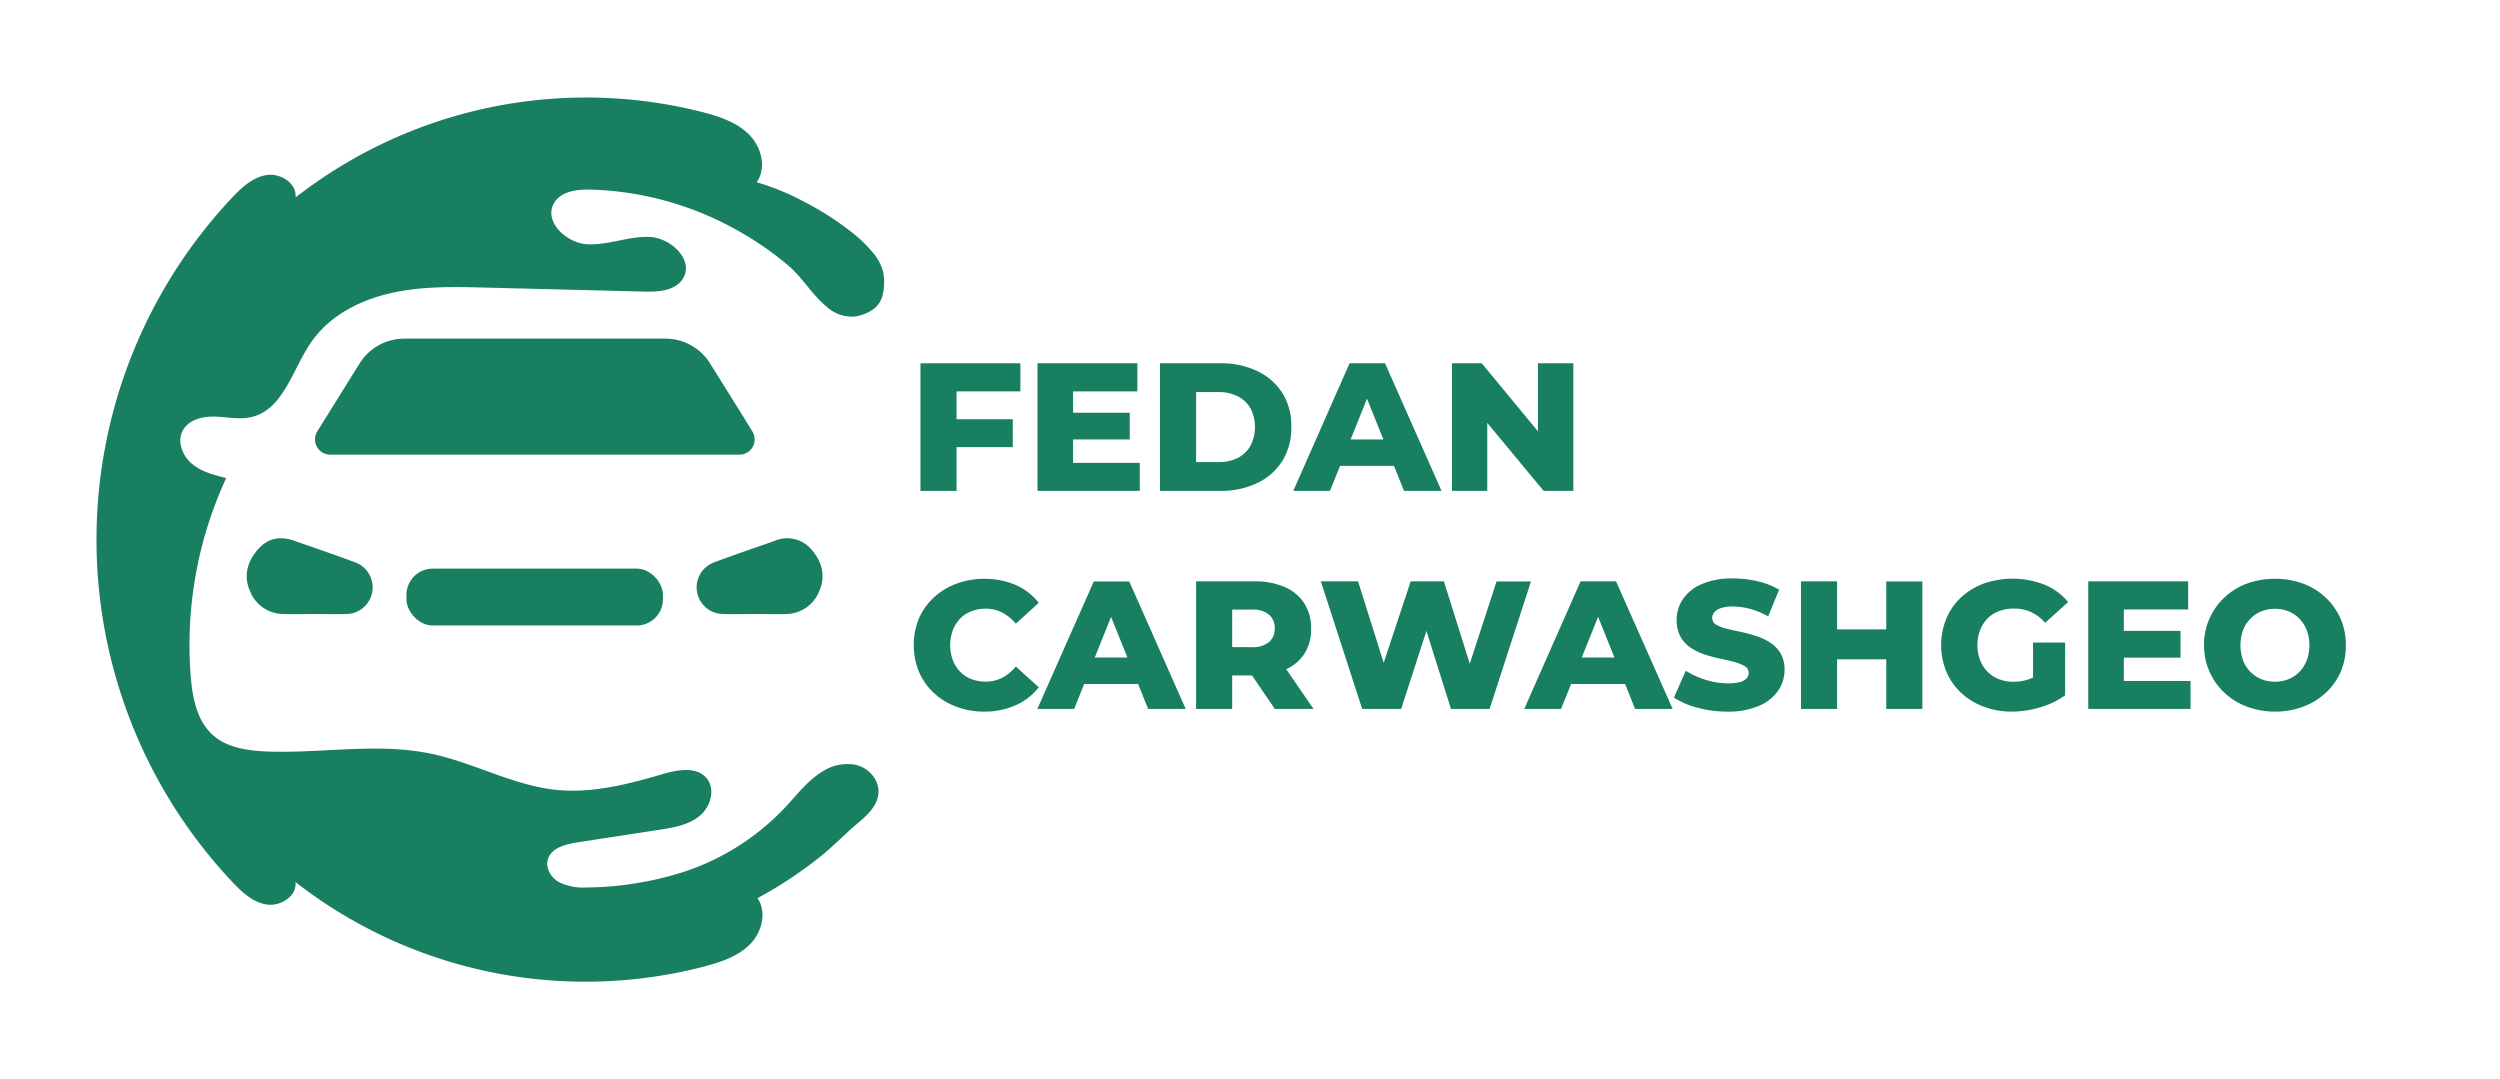 <?xml version="1.0" encoding="UTF-8"?> <svg xmlns="http://www.w3.org/2000/svg" id="Layer_1" data-name="Layer 1" viewBox="0 0 493.69 213.09"> <defs> <style>.cls-1{fill:#188061;}</style> </defs> <path class="cls-1" d="M149.5,35.87c1.9-2.81.85-6.84-1.53-9.25s-5.73-3.55-9-4.42A93.24,93.24,0,0,0,58.36,39c.31-2.75-2.92-4.85-5.67-4.44S47.76,37,45.86,39a98.58,98.58,0,0,0,0,135.15c1.9,2,4.08,4.06,6.82,4.47s6-1.68,5.67-4.43a93.19,93.19,0,0,0,81,16.6c3.2-.87,6.48-2,8.8-4.36s3.32-6.34,1.43-9.06c0,0,.58-.32.64-.35a82,82,0,0,0,11.95-8c2-1.64,3.84-3.43,5.76-5.19s4.65-3.54,5.39-6.29c.81-3-1.49-5.89-4.41-6.52a9.13,9.13,0,0,0-6.67,1.45c-2.74,1.71-4.74,4.32-6.89,6.66a48.29,48.29,0,0,1-23.39,13.94l-1.22.31a64.28,64.28,0,0,1-14.94,1.87,10.84,10.84,0,0,1-5.33-1c-1.6-.87-2.79-2.76-2.29-4.52.64-2.27,3.43-3,5.76-3.37l16.27-2.5c2.79-.43,5.73-.93,7.92-2.71s3.23-5.32,1.4-7.48c-2-2.38-5.78-1.66-8.77-.78C124,154.89,117,156.66,110,156c-8.62-.86-16.44-5.4-24.92-7.17-10.61-2.21-21.6,0-32.43-.43-3.85-.16-8-.78-10.78-3.4-3-2.8-3.86-7.22-4.2-11.33a78.62,78.62,0,0,1,7-39.27c-2.38-.59-4.86-1.22-6.75-2.8s-3-4.4-1.83-6.57,3.9-2.82,6.32-2.76,4.88.64,7.24.09c6.29-1.47,8.08-9.33,11.72-14.67s9.61-8.39,15.79-9.8,12.6-1.26,18.94-1.09l31,.78c2.89.08,6.32-.14,7.8-2.62,2.14-3.59-2.33-7.93-6.52-8.16s-8.26,1.67-12.44,1.43-8.66-4.57-6.51-8.17c1.38-2.31,4.54-2.68,7.23-2.62a62.6,62.6,0,0,1,27,7,64.51,64.51,0,0,1,11.91,7.91c2.92,2.46,4.82,5.93,7.81,8.33a7.21,7.21,0,0,0,5.69,1.79,8.46,8.46,0,0,0,3.49-1.48,4.81,4.81,0,0,0,1.79-3,10.35,10.35,0,0,0,0-4.5,9.58,9.58,0,0,0-2.11-3.75,24.93,24.93,0,0,0-3.47-3.42,57,57,0,0,0-9.65-6.31,50.06,50.06,0,0,0-9.61-4Z"></path> <path class="cls-1" d="M136.7,57.35v0S136.66,57.35,136.7,57.35Z"></path> <path class="cls-1" d="M62.15,121.25c-2.07,0-4.14.07-6.21,0a7.11,7.11,0,0,1-6.57-4.51c-1.36-3.07-.48-5.9,1.56-8.24s4.51-2.67,7.3-1.67c4,1.4,7.94,2.74,11.88,4.21a5.26,5.26,0,0,1-1.74,10.21C66.3,121.31,64.22,121.25,62.15,121.25Z"></path> <path class="cls-1" d="M149,121.25c2.07,0,4.14.07,6.21,0a7.11,7.11,0,0,0,6.57-4.51c1.36-3.07.49-5.9-1.55-8.24a6.28,6.28,0,0,0-7.31-1.67c-4,1.4-7.94,2.74-11.87,4.21a5.26,5.26,0,0,0,1.74,10.21C144.88,121.31,147,121.25,149,121.25Z"></path> <rect class="cls-1" x="80.26" y="112.29" width="50.66" height="11.23" rx="5.18"></rect> <path class="cls-1" d="M148.6,85.24c-2.06-3.35-4.14-6.68-6.18-9.95l-2.18-3.5a10.43,10.43,0,0,0-8.82-4.92c-7.62,0-15.42,0-23.85,0h-3.93c-8.43,0-16.23,0-23.84,0A10.41,10.41,0,0,0,71,71.79l-2.19,3.5c-2,3.27-4.12,6.6-6.18,9.95a3,3,0,0,0,2.53,4.54c6.45,0,12.66,0,18.12,0H128c5.46,0,11.67,0,18.12,0A3,3,0,0,0,148.6,85.24Z"></path> <path class="cls-1" d="M188.9,96.94h-7.13V71.74H201.5v5.55H188.9Zm-.54-14.15H200V88.3H188.36Z"></path> <path class="cls-1" d="M211.9,91.4h13.18v5.54h-20.2V71.74h19.73v5.55H211.9Zm-.5-9.9h11.7v5.29H211.4Z"></path> <path class="cls-1" d="M229.07,96.94V71.74H241a16.48,16.48,0,0,1,7.31,1.55,11.94,11.94,0,0,1,4.95,4.36A12.14,12.14,0,0,1,255,84.31,12.29,12.29,0,0,1,253.25,91a11.92,11.92,0,0,1-4.95,4.38A16.48,16.48,0,0,1,241,96.94Zm7.13-5.69h4.43a8.22,8.22,0,0,0,3.8-.82,6,6,0,0,0,2.5-2.4,8.08,8.08,0,0,0,0-7.41,6.05,6.05,0,0,0-2.5-2.36,8.22,8.22,0,0,0-3.8-.83H236.2Z"></path> <path class="cls-1" d="M255.39,96.94l11.12-25.2h7l11.16,25.2h-7.41l-8.71-21.7h2.8l-8.71,21.7ZM261.47,92l1.84-5.22h12.31L277.46,92Z"></path> <path class="cls-1" d="M286.74,96.94V71.74h5.87l13.86,16.78H303.7V71.74h7v25.2h-5.87l-13.9-16.77h2.77V96.94Z"></path> <path class="cls-1" d="M194.3,140.53a15.37,15.37,0,0,1-5.51-1,13,13,0,0,1-4.39-2.7,12.34,12.34,0,0,1-2.92-4.15,14,14,0,0,1,0-10.59A12.38,12.38,0,0,1,184.4,118a13.37,13.37,0,0,1,4.39-2.7,15.59,15.59,0,0,1,5.51-1,15.27,15.27,0,0,1,6.24,1.21,11.61,11.61,0,0,1,4.59,3.54l-4.53,4.11a8.91,8.91,0,0,0-2.7-2.2,7.09,7.09,0,0,0-3.24-.76,7.76,7.76,0,0,0-2.85.51,6,6,0,0,0-2.21,1.46,6.82,6.82,0,0,0-1.44,2.28,8.66,8.66,0,0,0,0,5.91,6.92,6.92,0,0,0,1.44,2.28,6.1,6.1,0,0,0,2.21,1.46,7.76,7.76,0,0,0,2.85.5,7.08,7.08,0,0,0,3.24-.75,8.88,8.88,0,0,0,2.7-2.23l4.53,4.1a11.75,11.75,0,0,1-4.59,3.56A15.11,15.11,0,0,1,194.3,140.53Z"></path> <path class="cls-1" d="M204.85,140,216,114.82h7L234.15,140h-7.42L218,118.32h2.81L212.12,140Zm6.08-4.93,1.84-5.22h12.31l1.83,5.22Z"></path> <path class="cls-1" d="M236.2,140v-25.2h11.49a14.72,14.72,0,0,1,6,1.12,8.58,8.58,0,0,1,3.87,3.22,9,9,0,0,1,1.35,5,8.84,8.84,0,0,1-1.35,5,8.57,8.57,0,0,1-3.87,3.15,14.9,14.9,0,0,1-6,1.1h-7.56l3.2-3V140Zm7.13-8.89-3.2-3.31h7.12a5,5,0,0,0,3.35-1,3.42,3.42,0,0,0,1.12-2.74,3.38,3.38,0,0,0-1.12-2.68,4.91,4.91,0,0,0-3.35-1h-7.12l3.2-3.28Zm8.42,8.89-6.26-9.18h7.6l6.3,9.18Z"></path> <path class="cls-1" d="M269,140l-8.17-25.2h7.35l6.87,21.82h-3.71l7.24-21.82h6.55L292,136.64h-3.56l7.09-21.82h6.8L294.16,140h-7.63l-5.83-18.54h2l-6,18.54Z"></path> <path class="cls-1" d="M301,140l11.13-25.2h7L330.31,140h-7.42l-8.71-21.7H317L308.27,140Zm6.09-4.93,1.83-5.22h12.31l1.84,5.22Z"></path> <path class="cls-1" d="M341.18,140.53a22.74,22.74,0,0,1-6-.78,15.46,15.46,0,0,1-4.62-2l2.34-5.29a16.67,16.67,0,0,0,3.9,1.78,14.5,14.5,0,0,0,4.41.7,9,9,0,0,0,2.4-.25,2.64,2.64,0,0,0,1.29-.72,1.6,1.6,0,0,0,.42-1.11,1.5,1.5,0,0,0-.79-1.32,8.16,8.16,0,0,0-2.07-.83c-.86-.22-1.78-.44-2.78-.64a31.24,31.24,0,0,1-3-.81,11.57,11.57,0,0,1-2.81-1.34,6.37,6.37,0,0,1-2-2.16,6.5,6.5,0,0,1-.77-3.34,7.13,7.13,0,0,1,1.22-4.07,8.41,8.41,0,0,1,3.71-3,15,15,0,0,1,6.19-1.12,21.55,21.55,0,0,1,4.88.56,14.55,14.55,0,0,1,4.23,1.67l-2.16,5.26a15.37,15.37,0,0,0-3.57-1.48,13.34,13.34,0,0,0-3.42-.47,7,7,0,0,0-2.37.33,2.79,2.79,0,0,0-1.3.83,1.71,1.71,0,0,0-.39,1.08,1.52,1.52,0,0,0,.79,1.35,7.19,7.19,0,0,0,2.05.79q1.26.3,2.79.63a27.86,27.86,0,0,1,3,.81,11.85,11.85,0,0,1,2.79,1.29,6.39,6.39,0,0,1,2.07,2.13,6.24,6.24,0,0,1,.79,3.29,7.08,7.08,0,0,1-1.24,4.05,8.52,8.52,0,0,1-3.72,3A15.16,15.16,0,0,1,341.18,140.53Z"></path> <path class="cls-1" d="M362.78,140h-7.13v-25.2h7.13ZM373,130.2H362.24v-5.91H373Zm-.51-15.38h7.13V140h-7.13Z"></path> <path class="cls-1" d="M397.23,140.53a15.42,15.42,0,0,1-5.54-1,13,13,0,0,1-4.4-2.7,12.18,12.18,0,0,1-2.91-4.15,13.88,13.88,0,0,1,0-10.59,12.13,12.13,0,0,1,2.93-4.16,13.44,13.44,0,0,1,4.45-2.7,17.36,17.36,0,0,1,12,.24,11.88,11.88,0,0,1,4.65,3.42l-4.54,4.1a8.42,8.42,0,0,0-2.79-2.12,7.81,7.81,0,0,0-3.33-.69,8.19,8.19,0,0,0-3,.51,6.12,6.12,0,0,0-2.27,1.46,6.54,6.54,0,0,0-1.45,2.28,8,8,0,0,0-.53,3,7.9,7.9,0,0,0,.53,2.92,6.36,6.36,0,0,0,3.7,3.76,7.79,7.79,0,0,0,2.9.52,9.38,9.38,0,0,0,3.1-.52,10.27,10.27,0,0,0,3.06-1.78l4,5a16.63,16.63,0,0,1-5,2.38A19.78,19.78,0,0,1,397.23,140.53Zm4.25-4.11v-9.54h6.33v10.44Z"></path> <path class="cls-1" d="M419.41,134.48h13.17V140h-20.2v-25.2h19.73v5.55h-12.7Zm-.51-9.9h11.7v5.29H418.9Z"></path> <path class="cls-1" d="M449.25,140.53a15.77,15.77,0,0,1-5.56-1,13.06,13.06,0,0,1-4.45-2.76,12.79,12.79,0,0,1-4-9.41,12.59,12.59,0,0,1,1.07-5.19,12.78,12.78,0,0,1,2.93-4.15,13.07,13.07,0,0,1,4.43-2.76,16.53,16.53,0,0,1,11.16,0,13.28,13.28,0,0,1,4.43,2.74,12.93,12.93,0,0,1,2.93,4.14,12.59,12.59,0,0,1,1.06,5.22,13.11,13.11,0,0,1-1,5.27,12.49,12.49,0,0,1-2.94,4.16,13.43,13.43,0,0,1-4.44,2.74A15.8,15.8,0,0,1,449.25,140.53Zm0-5.91a7,7,0,0,0,2.68-.5,6.16,6.16,0,0,0,2.16-1.46,6.88,6.88,0,0,0,1.44-2.27,8.74,8.74,0,0,0,0-5.94,6.94,6.94,0,0,0-1.44-2.26,6,6,0,0,0-2.16-1.46,7.3,7.3,0,0,0-5.36,0,6.2,6.2,0,0,0-2.18,1.46,6.34,6.34,0,0,0-1.44,2.26,8.9,8.9,0,0,0,0,5.94,6.44,6.44,0,0,0,3.62,3.73A7,7,0,0,0,449.25,134.62Z"></path> </svg> 